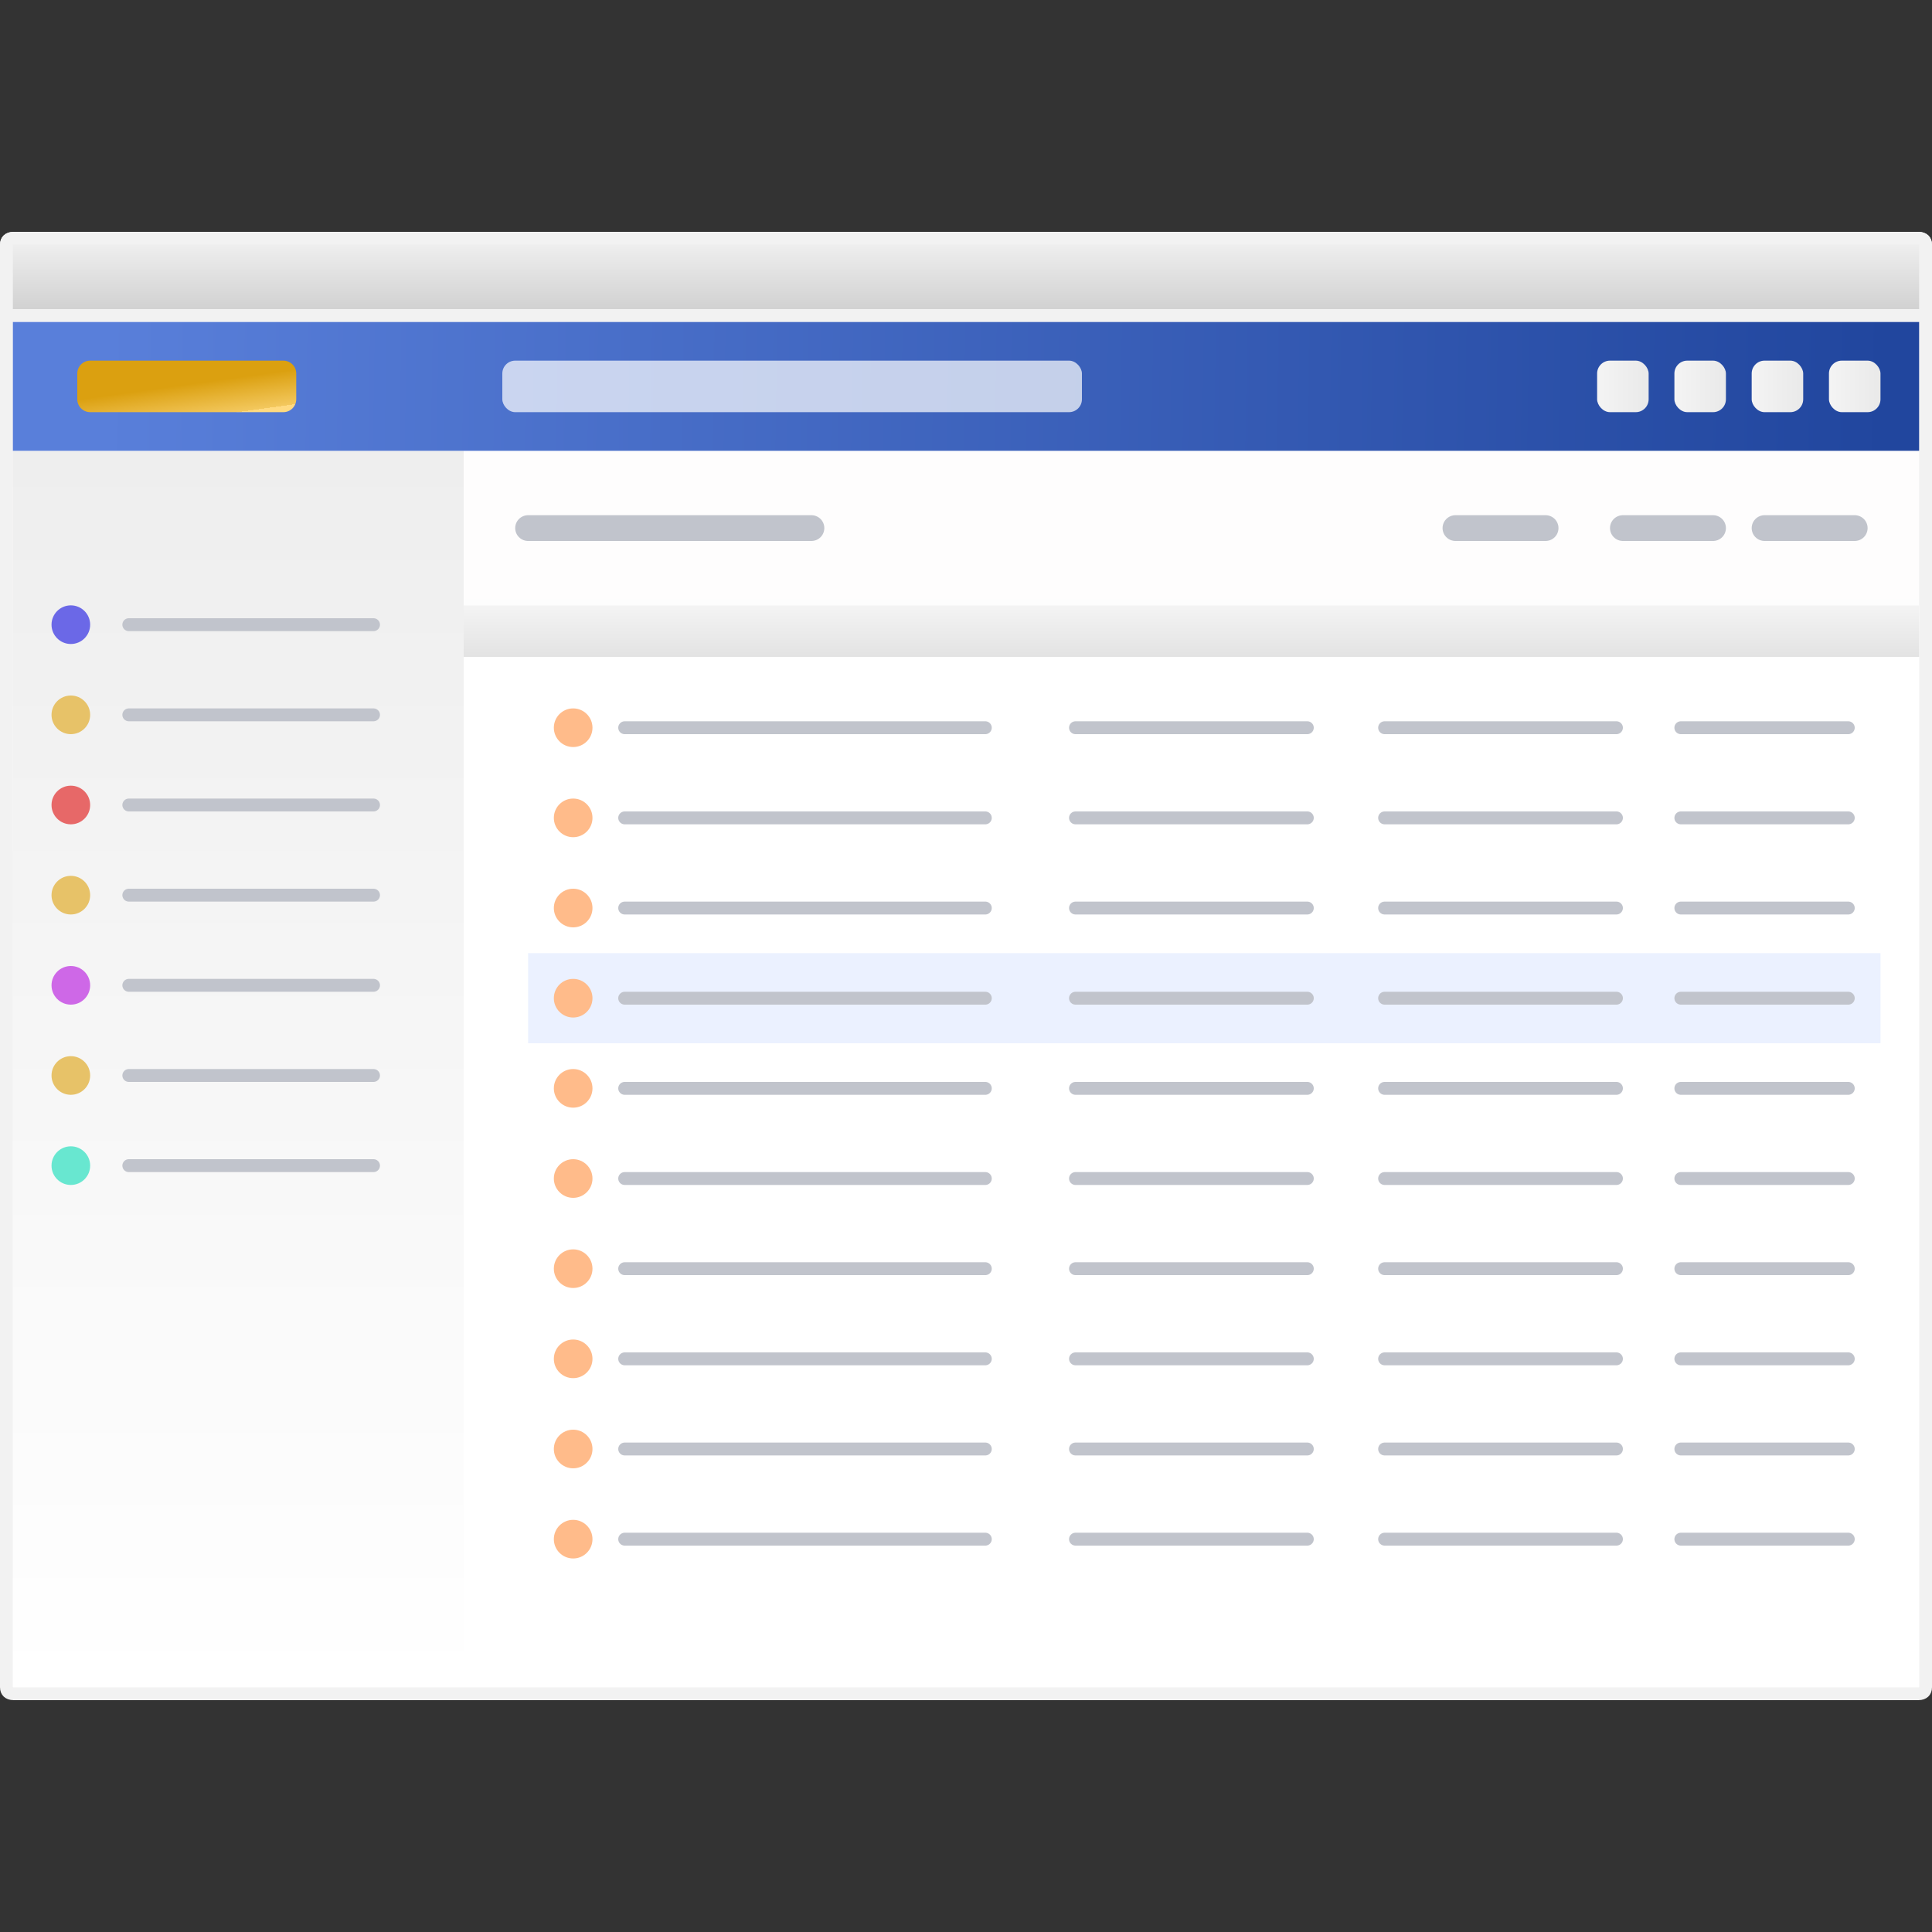 <svg width="150" height="150" viewBox="0 0 150 150" fill="none" xmlns="http://www.w3.org/2000/svg">
<rect x="0" y="0" width="150" height="150" fill="#333333" stroke="none"/>
<path d="M148.944 131.5H1.056C0.845 131.5 0.711 131.435 0.634 131.362C0.56 131.291 0.5 131.178 0.5 131V19C0.5 18.822 0.56 18.709 0.634 18.638C0.711 18.565 0.845 18.5 1.056 18.5H148.944C149.155 18.5 149.289 18.565 149.366 18.638C149.44 18.709 149.5 18.822 149.5 19V131C149.5 131.178 149.44 131.291 149.366 131.362C149.289 131.435 149.155 131.5 148.944 131.5Z" fill="url(#paint0_linear_842_11883)" stroke="#F2F2F2"/>
<path d="M149.5 24.5H0.5V19C0.5 18.822 0.56 18.709 0.634 18.638C0.711 18.565 0.845 18.5 1.056 18.5H148.944C149.155 18.5 149.289 18.565 149.366 18.638C149.44 18.709 149.5 18.822 149.5 19V24.5Z" fill="url(#paint1_linear_842_11883)" stroke="#F2F2F2"/>
<path d="M41 41H63" stroke="#C1C4CC" stroke-width="2" stroke-miterlimit="10" stroke-linecap="round"/>
<path d="M137 41H144" stroke="#C1C4CC" stroke-width="2" stroke-miterlimit="10" stroke-linecap="round"/>
<path d="M126 41H133" stroke="#C1C4CC" stroke-width="2" stroke-miterlimit="10" stroke-linecap="round"/>
<path d="M113 41H120" stroke="#C1C4CC" stroke-width="2" stroke-miterlimit="10" stroke-linecap="round"/>
<rect x="1" y="35" width="35" height="96" fill="url(#paint2_linear_842_11883)"/>
<circle cx="5.5" cy="48.5" r="1.5" fill="#6B68E7"/>
<circle cx="5.5" cy="55.5" r="1.5" fill="#E7C268"/>
<circle cx="5.5" cy="62.5" r="1.5" fill="#E76868"/>
<circle cx="5.5" cy="69.5" r="1.5" fill="#E7C268"/>
<circle cx="5.5" cy="76.5" r="1.5" fill="#CE68E7"/>
<circle cx="5.5" cy="83.5" r="1.5" fill="#E7C268"/>
<circle cx="5.5" cy="90.5" r="1.5" fill="#68E7D0"/>
<path d="M29 48.5L10 48.5" stroke="#C1C4CC" stroke-linecap="round"/>
<path d="M29 55.5L10 55.5" stroke="#C1C4CC" stroke-linecap="round"/>
<path d="M29 62.5L10 62.5" stroke="#C1C4CC" stroke-linecap="round"/>
<path d="M29 69.5L10 69.5" stroke="#C1C4CC" stroke-linecap="round"/>
<path d="M29 76.5L10 76.5" stroke="#C1C4CC" stroke-linecap="round"/>
<path d="M29 83.5L10 83.5" stroke="#C1C4CC" stroke-linecap="round"/>
<path d="M29 90.5L10 90.5" stroke="#C1C4CC" stroke-linecap="round"/>
<path d="M149 25H1V35H149V25Z" fill="url(#paint3_linear_842_11883)"/>
<rect x="39" y="28" width="45" height="4" rx="1" fill="white" fill-opacity="0.7"/>
<rect x="142" y="28" width="4" height="4" rx="1" fill="url(#paint4_linear_842_11883)"/>
<rect x="136" y="28" width="4" height="4" rx="1" fill="url(#paint5_linear_842_11883)"/>
<rect x="130" y="28" width="4" height="4" rx="1" fill="url(#paint6_linear_842_11883)"/>
<rect x="124" y="28" width="4" height="4" rx="1" fill="url(#paint7_linear_842_11883)"/>
<path d="M22 28H7C6.448 28 6 28.448 6 29V31C6 31.552 6.448 32 7 32H22C22.552 32 23 31.552 23 31V29C23 28.448 22.552 28 22 28Z" fill="url(#paint8_linear_842_11883)"/>
<rect x="36" y="47" width="113" height="84" fill="url(#paint9_linear_842_11883)"/>
<path d="M36 47H149V51H36V47Z" fill="url(#paint10_linear_842_11883)"/>
<path d="M146 74H41V81H146V74Z" fill="#EBF1FF"/>
<path d="M48.5 56.5H76.5" stroke="#C1C4CC" stroke-miterlimit="10" stroke-linecap="round"/>
<path d="M83.5 56.5H101.5" stroke="#C1C4CC" stroke-miterlimit="10" stroke-linecap="round"/>
<path d="M107.5 56.5H125.5M130.5 56.5H143.5" stroke="#C1C4CC" stroke-miterlimit="10" stroke-linecap="round"/>
<circle cx="44.5" cy="56.5" r="1.5" fill="#FFBB8A"/>
<path d="M48.5 84.5H76.5" stroke="#C1C4CC" stroke-miterlimit="10" stroke-linecap="round"/>
<path d="M83.5 84.5H101.5" stroke="#C1C4CC" stroke-miterlimit="10" stroke-linecap="round"/>
<path d="M107.5 84.5H125.5M130.5 84.5H143.5" stroke="#C1C4CC" stroke-miterlimit="10" stroke-linecap="round"/>
<circle cx="44.5" cy="84.5" r="1.5" fill="#FFBB8A"/>
<path d="M48.5 105.5H76.5" stroke="#C1C4CC" stroke-miterlimit="10" stroke-linecap="round"/>
<path d="M83.5 105.5H101.5" stroke="#C1C4CC" stroke-miterlimit="10" stroke-linecap="round"/>
<path d="M107.5 105.5H125.5M130.5 105.5H143.5" stroke="#C1C4CC" stroke-miterlimit="10" stroke-linecap="round"/>
<circle cx="44.5" cy="105.5" r="1.5" fill="#FFBB8A"/>
<path d="M48.5 70.5H76.5" stroke="#C1C4CC" stroke-miterlimit="10" stroke-linecap="round"/>
<path d="M83.5 70.5H101.5" stroke="#C1C4CC" stroke-miterlimit="10" stroke-linecap="round"/>
<path d="M107.5 70.5H125.5M130.5 70.5H143.5" stroke="#C1C4CC" stroke-miterlimit="10" stroke-linecap="round"/>
<circle cx="44.5" cy="70.5" r="1.5" fill="#FFBB8A"/>
<path d="M48.5 98.5H76.5" stroke="#C1C4CC" stroke-miterlimit="10" stroke-linecap="round"/>
<path d="M83.5 98.5H101.5" stroke="#C1C4CC" stroke-miterlimit="10" stroke-linecap="round"/>
<path d="M107.5 98.5H125.5M130.5 98.5H143.5" stroke="#C1C4CC" stroke-miterlimit="10" stroke-linecap="round"/>
<circle cx="44.5" cy="98.5" r="1.5" fill="#FFBB8A"/>
<path d="M48.5 119.5H76.5" stroke="#C1C4CC" stroke-miterlimit="10" stroke-linecap="round"/>
<path d="M83.5 119.5H101.5" stroke="#C1C4CC" stroke-miterlimit="10" stroke-linecap="round"/>
<path d="M107.5 119.5H125.5M130.5 119.5H143.5" stroke="#C1C4CC" stroke-miterlimit="10" stroke-linecap="round"/>
<circle cx="44.5" cy="119.5" r="1.5" fill="#FFBB8A"/>
<path d="M48.5 63.5H76.5" stroke="#C1C4CC" stroke-miterlimit="10" stroke-linecap="round"/>
<path d="M83.5 63.5H101.5" stroke="#C1C4CC" stroke-miterlimit="10" stroke-linecap="round"/>
<path d="M107.5 63.5H125.5M130.5 63.5H143.5" stroke="#C1C4CC" stroke-miterlimit="10" stroke-linecap="round"/>
<circle cx="44.5" cy="63.5" r="1.5" fill="#FFBB8A"/>
<path d="M48.5 91.5H76.5" stroke="#C1C4CC" stroke-miterlimit="10" stroke-linecap="round"/>
<path d="M83.5 91.5H101.5" stroke="#C1C4CC" stroke-miterlimit="10" stroke-linecap="round"/>
<path d="M107.5 91.5H125.5M130.5 91.5H143.5" stroke="#C1C4CC" stroke-miterlimit="10" stroke-linecap="round"/>
<circle cx="44.5" cy="91.5" r="1.5" fill="#FFBB8A"/>
<path d="M48.5 112.5H76.5" stroke="#C1C4CC" stroke-miterlimit="10" stroke-linecap="round"/>
<path d="M83.5 112.5H101.5" stroke="#C1C4CC" stroke-miterlimit="10" stroke-linecap="round"/>
<path d="M107.5 112.5H125.5M130.5 112.5H143.5" stroke="#C1C4CC" stroke-miterlimit="10" stroke-linecap="round"/>
<circle cx="44.5" cy="112.5" r="1.5" fill="#FFBB8A"/>
<path d="M48.5 77.5H76.5" stroke="#C1C4CC" stroke-miterlimit="10" stroke-linecap="round"/>
<path d="M83.5 77.5H101.5" stroke="#C1C4CC" stroke-miterlimit="10" stroke-linecap="round"/>
<path d="M107.5 77.5H125.5M130.5 77.5H143.5" stroke="#C1C4CC" stroke-miterlimit="10" stroke-linecap="round"/>
<circle cx="44.5" cy="77.5" r="1.5" fill="#FFBB8A"/>
<defs>
<linearGradient id="paint0_linear_842_11883" x1="96" y1="18" x2="96" y2="170" gradientUnits="userSpaceOnUse">
<stop stop-color="#FFFEFE"/>
<stop offset="1" stop-color="#F7F7F7"/>
</linearGradient>
<linearGradient id="paint1_linear_842_11883" x1="62.288" y1="18" x2="62.288" y2="30.809" gradientUnits="userSpaceOnUse">
<stop stop-color="#F4F4F4"/>
<stop offset="1" stop-color="#AAAAAA"/>
</linearGradient>
<linearGradient id="paint2_linear_842_11883" x1="18.5" y1="35" x2="18.5" y2="131" gradientUnits="userSpaceOnUse">
<stop stop-color="#EEEEEE"/>
<stop offset="1" stop-color="white"/>
</linearGradient>
<linearGradient id="paint3_linear_842_11883" x1="146.533" y1="35" x2="7.944" y2="32.729" gradientUnits="userSpaceOnUse">
<stop stop-color="#21469E"/>
<stop offset="1" stop-color="#597FDA"/>
</linearGradient>
<linearGradient id="paint4_linear_842_11883" x1="142" y1="29.714" x2="146.044" y2="29.714" gradientUnits="userSpaceOnUse">
<stop stop-color="#F4F4F4"/>
<stop offset="1" stop-color="#E9E9E9"/>
</linearGradient>
<linearGradient id="paint5_linear_842_11883" x1="136" y1="29.714" x2="140.044" y2="29.714" gradientUnits="userSpaceOnUse">
<stop stop-color="#F4F4F4"/>
<stop offset="1" stop-color="#E9E9E9"/>
</linearGradient>
<linearGradient id="paint6_linear_842_11883" x1="130" y1="29.714" x2="134.044" y2="29.714" gradientUnits="userSpaceOnUse">
<stop stop-color="#F4F4F4"/>
<stop offset="1" stop-color="#E9E9E9"/>
</linearGradient>
<linearGradient id="paint7_linear_842_11883" x1="124" y1="29.714" x2="128.044" y2="29.714" gradientUnits="userSpaceOnUse">
<stop stop-color="#F4F4F4"/>
<stop offset="1" stop-color="#E9E9E9"/>
</linearGradient>
<linearGradient id="paint8_linear_842_11883" x1="14.568" y1="29.845" x2="14.935" y2="32.487" gradientUnits="userSpaceOnUse">
<stop stop-color="#DBA010"/>
<stop offset="1" stop-color="#F3C85E"/>
<stop offset="1" stop-color="#FFDA80"/>
</linearGradient>
<linearGradient id="paint9_linear_842_11883" x1="92.5" y1="47" x2="92.5" y2="131" gradientUnits="userSpaceOnUse">
<stop stop-color="white"/>
<stop offset="1" stop-color="white"/>
</linearGradient>
<linearGradient id="paint10_linear_842_11883" x1="92.5" y1="47" x2="92.5" y2="51" gradientUnits="userSpaceOnUse">
<stop stop-color="#F4F4F4"/>
<stop offset="1" stop-color="#E3E3E3"/>
</linearGradient>
</defs>
</svg>